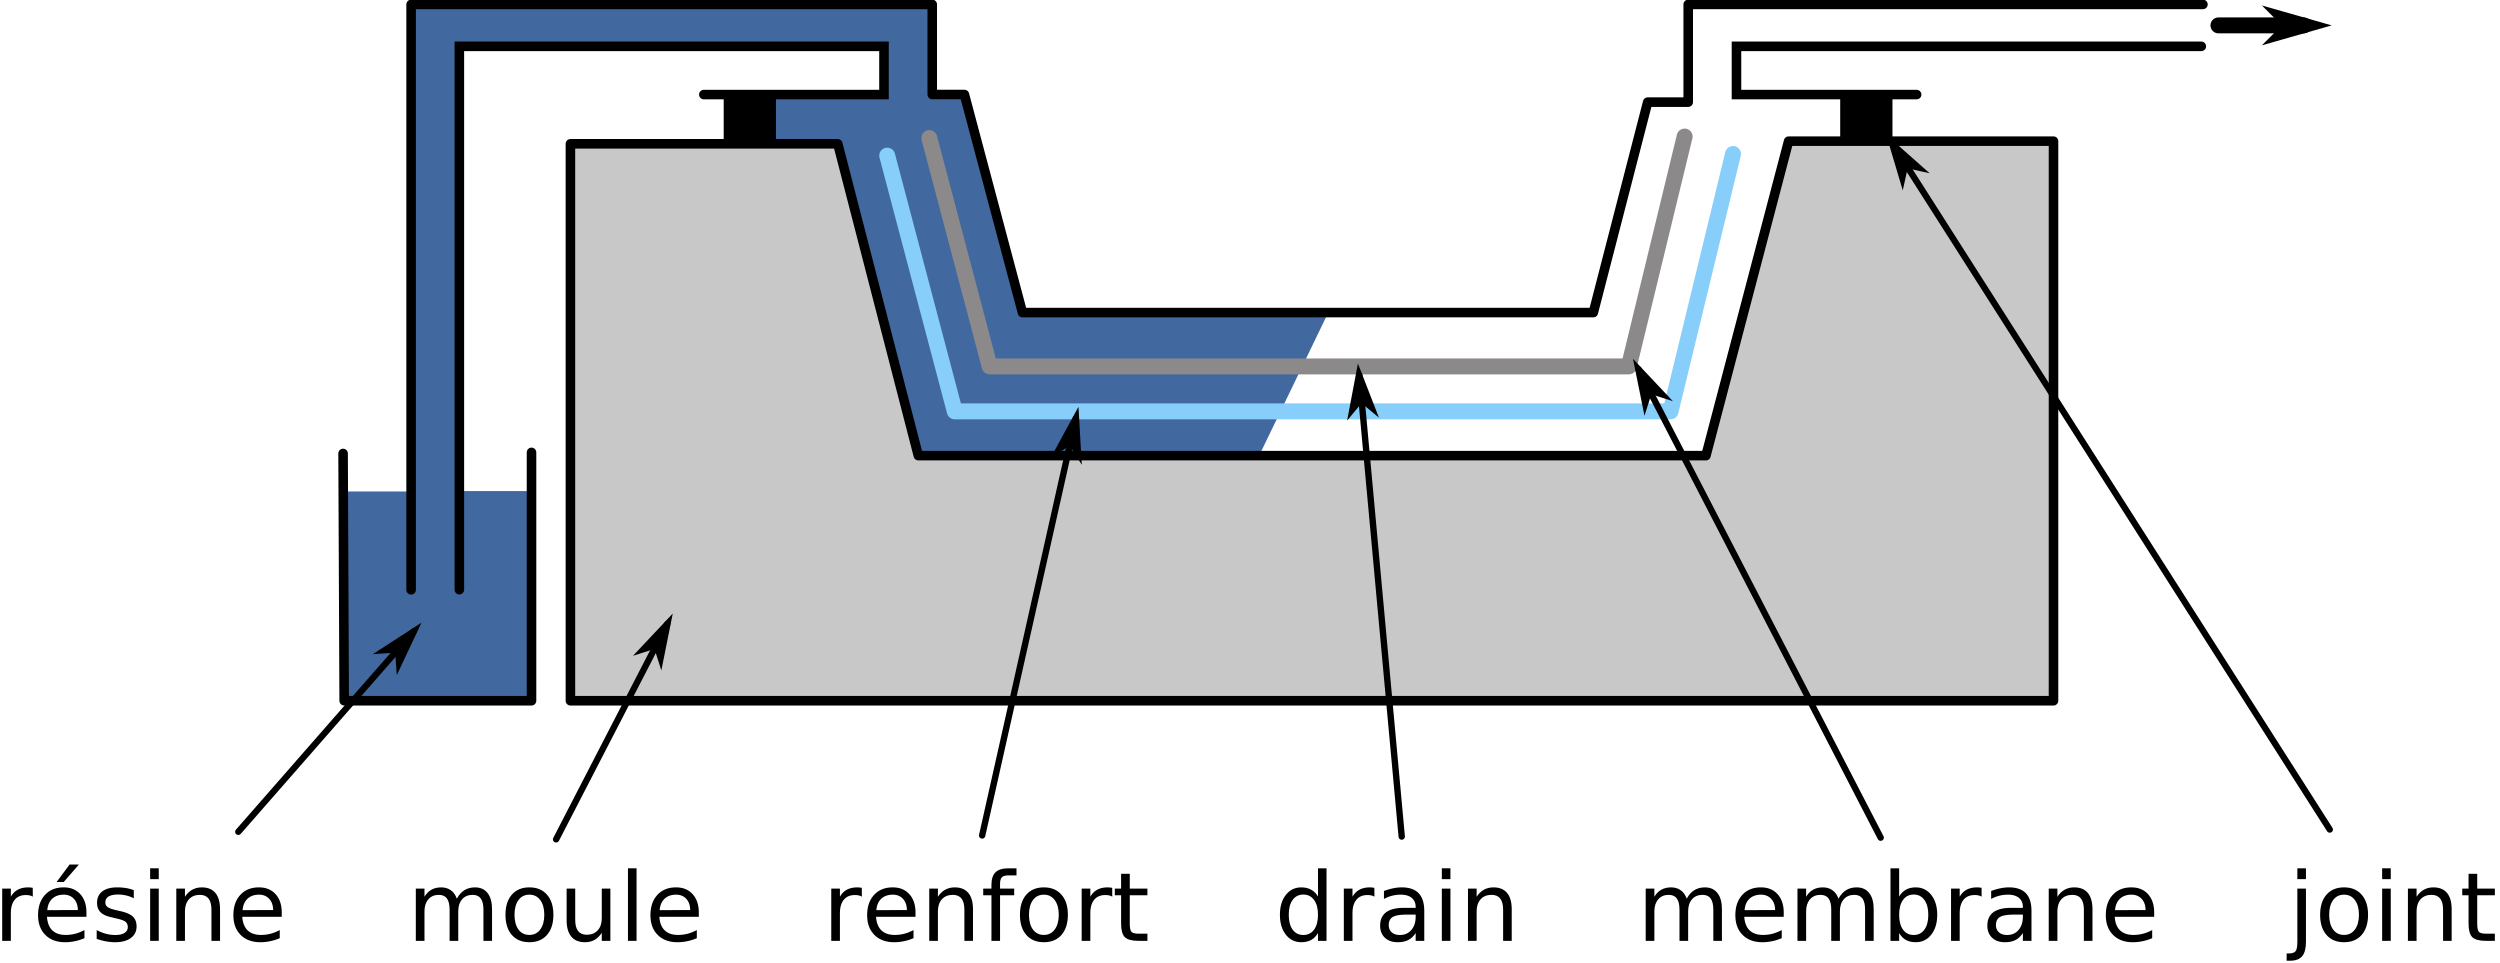 <svg xmlns="http://www.w3.org/2000/svg" xmlns:xlink="http://www.w3.org/1999/xlink" width="835.691" height="321.905" viewBox="0 0 626.768 241.429" version="1.2"><defs><symbol overflow="visible" id="b"><path style="stroke:none" d="M7.328-11.578c-1.156 0-2.07.45-2.734 1.344-.668.898-1 2.132-1 3.703 0 1.562.332 2.797 1 3.703.664.898 1.578 1.344 2.734 1.344 1.145 0 2.05-.454 2.719-1.36.676-.906 1.015-2.133 1.015-3.687 0-1.551-.34-2.782-1.015-3.688-.668-.906-1.574-1.36-2.719-1.36zm0-1.828c1.875 0 3.344.61 4.406 1.828 1.07 1.21 1.61 2.89 1.61 5.047 0 2.148-.54 3.828-1.61 5.047C10.672-.266 9.204.344 7.328.344c-1.875 0-3.344-.61-4.406-1.828-1.063-1.22-1.594-2.899-1.594-5.047 0-2.157.531-3.836 1.594-5.047 1.062-1.219 2.531-1.828 4.406-1.828zm0 0"/></symbol><symbol overflow="visible" id="k"><path style="stroke:none" d="M13.14-7.906V0h-2.156v-7.828c0-1.238-.246-2.164-.734-2.781-.48-.614-1.2-.922-2.156-.922-1.168 0-2.086.37-2.75 1.11-.668.741-1 1.745-1 3.015V0H2.172v-13.094h2.172v2.031c.508-.78 1.113-1.363 1.812-1.75.696-.394 1.5-.593 2.407-.593 1.507 0 2.648.469 3.421 1.406.77.93 1.157 2.293 1.157 4.094zm0 0"/></symbol><symbol overflow="visible" id="c"><path style="stroke:none" d="M2.031-5.172v-7.922h2.156v7.844c0 1.242.239 2.172.72 2.797.488.617 1.21.922 2.171.922 1.164 0 2.082-.367 2.75-1.11.676-.738 1.016-1.75 1.016-3.03v-7.423H13V0h-2.156v-2.016C10.32-1.21 9.719-.617 9.03-.234c-.686.382-1.49.578-2.405.578-1.5 0-2.64-.469-3.422-1.406C2.422-2 2.031-3.368 2.031-5.173zm5.422-8.234zm0 0"/></symbol><symbol overflow="visible" id="d"><path style="stroke:none" d="M2.25-18.188h2.156V0H2.25zm0 0"/></symbol><symbol overflow="visible" id="e"><path style="stroke:none" d="M13.453-7.078v1.047h-9.89c.093 1.48.535 2.61 1.328 3.39.8.774 1.914 1.157 3.343 1.157a9.6 9.6 0 0 0 2.407-.297c.78-.207 1.55-.516 2.312-.922v2.031c-.773.336-1.562.586-2.375.75-.812.176-1.637.266-2.469.266-2.086 0-3.734-.61-4.953-1.828-1.219-1.22-1.828-2.864-1.828-4.938 0-2.133.578-3.832 1.734-5.094 1.157-1.257 2.711-1.89 4.672-1.89 1.758 0 3.149.57 4.172 1.703 1.031 1.137 1.547 2.68 1.547 4.625zm-2.156-.64c-.012-1.177-.34-2.114-.985-2.813-.648-.696-1.496-1.047-2.546-1.047-1.2 0-2.164.34-2.891 1.015-.719.68-1.133 1.633-1.234 2.86zm0 0"/></symbol><symbol overflow="visible" id="g"><path style="stroke:none" d="M9.844-11.078a2.63 2.63 0 0 0-.797-.313 4.33 4.33 0 0 0-.938-.093c-1.218 0-2.152.398-2.796 1.187-.649.793-.97 1.93-.97 3.406V0h-2.17v-13.094h2.172v2.031c.445-.789 1.031-1.378 1.75-1.765.726-.383 1.613-.578 2.656-.578.145 0 .305.011.484.031.176.023.375.047.594.078zm0 0"/></symbol><symbol overflow="visible" id="h"><path style="stroke:none" d="M13.453-7.078v1.047h-9.89c.093 1.48.535 2.61 1.328 3.39.8.774 1.914 1.157 3.343 1.157a9.6 9.6 0 0 0 2.407-.297c.78-.207 1.55-.516 2.312-.922v2.031c-.773.336-1.562.586-2.375.75-.812.176-1.637.266-2.469.266-2.086 0-3.734-.61-4.953-1.828-1.219-1.22-1.828-2.864-1.828-4.938 0-2.133.578-3.832 1.734-5.094 1.157-1.257 2.711-1.89 4.672-1.89 1.758 0 3.149.57 4.172 1.703 1.031 1.137 1.547 2.68 1.547 4.625zm-2.156-.64c-.012-1.177-.34-2.114-.985-2.813-.648-.696-1.496-1.047-2.546-1.047-1.2 0-2.164.34-2.891 1.015-.719.68-1.133 1.633-1.234 2.86zM9.234-19.142h2.329L7.75-14.75H5.969zm0 0"/></symbol><symbol overflow="visible" id="i"><path style="stroke:none" d="M10.594-12.703v2.031a8.293 8.293 0 0 0-1.89-.703 8.756 8.756 0 0 0-2.032-.234c-1.063 0-1.867.168-2.406.5-.532.324-.797.812-.797 1.468 0 .5.187.891.562 1.172.383.281 1.157.555 2.313.813l.734.172c1.531.324 2.613.78 3.25 1.375.645.593.969 1.43.969 2.5 0 1.218-.48 2.183-1.438 2.89C8.9-.008 7.58.344 5.891.344c-.7 0-1.43-.07-2.188-.203a17.275 17.275 0 0 1-2.406-.625v-2.22c.789.419 1.57.731 2.344.938.77.2 1.535.297 2.296.297 1.008 0 1.786-.172 2.329-.515.55-.344.828-.832.828-1.47 0-.581-.2-1.03-.594-1.343-.398-.312-1.258-.61-2.578-.89l-.75-.188c-1.336-.27-2.297-.695-2.89-1.281-.595-.582-.891-1.38-.891-2.39 0-1.227.437-2.177 1.312-2.845.875-.675 2.113-1.015 3.719-1.015.789 0 1.535.058 2.234.172a9.06 9.06 0 0 1 1.938.53zm0 0"/></symbol><symbol overflow="visible" id="j"><path style="stroke:none" d="M2.25-13.094h2.156V0H2.25zm0-5.094h2.156v2.72H2.25zm0 0"/></symbol><symbol overflow="visible" id="a"><path style="stroke:none" d="M12.453-10.578c.531-.969 1.172-1.68 1.922-2.14.75-.458 1.629-.688 2.64-.688 1.364 0 2.415.48 3.157 1.437.738.95 1.11 2.305 1.11 4.063V0h-2.157v-7.828c0-1.258-.227-2.192-.672-2.797-.437-.602-1.117-.906-2.031-.906-1.117 0-1.996.37-2.64 1.11-.65.741-.97 1.745-.97 3.015V0h-2.171v-7.828c0-1.258-.227-2.192-.672-2.797-.438-.602-1.121-.906-2.047-.906-1.094 0-1.965.375-2.61 1.125-.648.742-.968 1.742-.968 3V0H2.172v-13.094h2.172v2.031c.488-.8 1.07-1.39 1.75-1.765.687-.383 1.504-.578 2.453-.578.945 0 1.754.246 2.422.734.664.48 1.16 1.18 1.484 2.094zm0 0"/></symbol><symbol overflow="visible" id="l"><path style="stroke:none" d="M8.89-18.188v1.782H6.829c-.773 0-1.308.156-1.61.468-.304.313-.452.876-.452 1.688v1.156h3.546v1.672H4.767V0H2.609v-11.422H.547v-1.672h2.062V-14c0-1.457.336-2.52 1.016-3.188.676-.664 1.75-1 3.219-1zm0 0"/></symbol><symbol overflow="visible" id="m"><path style="stroke:none" d="M4.39-16.813v3.72h4.423v1.671H4.39v7.11c0 1.062.144 1.75.437 2.062.29.305.883.453 1.781.453h2.204V0H6.608C4.941 0 3.79-.305 3.156-.922c-.625-.625-.937-1.754-.937-3.39v-7.11H.64v-1.672h1.578v-3.719zm0 0"/></symbol><symbol overflow="visible" id="n"><path style="stroke:none" d="M11.656-6.531c0-1.582-.328-2.82-.984-3.719-.649-.906-1.54-1.36-2.672-1.36-1.148 0-2.043.454-2.688 1.36-.648.898-.968 2.137-.968 3.719 0 1.586.32 2.824.968 3.718.645.899 1.54 1.344 2.688 1.344 1.133 0 2.023-.445 2.672-1.343.656-.895.984-2.133.984-3.72zM4.344-11.11c.445-.77 1.015-1.344 1.703-1.72.687-.382 1.508-.577 2.469-.577 1.593 0 2.882.633 3.875 1.89 1 1.262 1.5 2.922 1.5 4.985 0 2.054-.5 3.715-1.5 4.984-.993 1.262-2.282 1.89-3.875 1.89-.961 0-1.782-.187-2.47-.562-.687-.383-1.257-.969-1.702-1.75V0H2.172v-18.188h2.172zm0 0"/></symbol><symbol overflow="visible" id="o"><path style="stroke:none" d="M8.203-6.578c-1.742 0-2.945.2-3.61.594-.667.398-1 1.074-1 2.03 0 .763.25 1.368.75 1.813.5.45 1.18.672 2.048.672 1.195 0 2.156-.422 2.875-1.265.718-.844 1.078-1.961 1.078-3.36v-.484zm4.297-.89V0h-2.156v-1.984C9.852-1.191 9.238-.602 8.5-.22c-.73.375-1.621.563-2.672.563-1.344 0-2.414-.375-3.203-1.125-.793-.758-1.188-1.77-1.188-3.031 0-1.47.489-2.579 1.47-3.329.988-.75 2.46-1.125 4.421-1.125h3.016v-.203c0-.988-.328-1.754-.985-2.297-.648-.539-1.558-.812-2.734-.812-.75 0-1.48.09-2.188.265-.71.18-1.39.45-2.046.813v-2c.789-.3 1.554-.523 2.296-.672a10.402 10.402 0 0 1 2.157-.234c1.894 0 3.312.492 4.25 1.469.937.98 1.406 2.468 1.406 4.468zm0 0"/></symbol><symbol overflow="visible" id="p"><path style="stroke:none" d="M10.875-11.11v-7.078h2.14V0h-2.14v-1.969c-.46.782-1.031 1.367-1.719 1.75-.687.375-1.515.563-2.484.563-1.586 0-2.871-.63-3.86-1.89-.992-1.27-1.484-2.93-1.484-4.985 0-2.063.492-3.723 1.484-4.985.989-1.257 2.274-1.89 3.86-1.89.969 0 1.797.195 2.484.578.688.375 1.258.95 1.719 1.719zM3.547-6.53c0 1.586.32 2.824.969 3.718.656.899 1.55 1.344 2.687 1.344 1.133 0 2.031-.445 2.688-1.343.656-.895.984-2.133.984-3.72 0-1.581-.328-2.82-.984-3.718-.657-.906-1.555-1.36-2.688-1.36-1.137 0-2.031.454-2.687 1.36-.649.898-.97 2.137-.97 3.719zm0 0"/></symbol><symbol overflow="visible" id="r"><path style="stroke:none" d="M2.25-13.094h2.156V.234c0 1.664-.32 2.875-.953 3.625-.637.75-1.656 1.125-3.062 1.125h-.829V3.156h.579c.82 0 1.379-.195 1.671-.578.29-.375.438-1.156.438-2.344zm0-5.094h2.156v2.72H2.25zm0 0"/></symbol><clipPath id="f"><path d="M.625 216H71v21H.625zm0 0"/></clipPath><clipPath id="q"><path d="M573 217h27v23.86h-27zm0 0"/></clipPath><clipPath id="s"><path d="M603 219h22.914v17H603zm0 0"/></clipPath></defs><path style="stroke:none;fill-rule:nonzero;fill:#4169a0;fill-opacity:1" d="m332.805 78.773-17.336 35.88-85.864-.403-20.156-77.8-17.734-1.208-.406-11.289h30.234V11.86l-106.016-.402-.804 111.656h18.539l-.399 52.813h-46.36v-52.711h16.528L103.43.977l129.804.402.403 22.976h7.66l14.914 54.02zm0 0"/><path style="fill-rule:nonzero;fill:#c8c8c8;fill-opacity:1;stroke-width:2.4;stroke-linecap:round;stroke-linejoin:round;stroke:#000;stroke-opacity:1;stroke-miterlimit:4" d="M142.67 65.31h372.566v140.57H448.69l-20.768-78.999H230.067l-20.235 78.338H142.67zm0 0" transform="matrix(.998 0 0 -.998 .624 240.86)"/><path style="fill:none;stroke-width:4;stroke-linecap:round;stroke-linejoin:round;stroke:#87cefa;stroke-opacity:1;stroke-miterlimit:4" d="M222.248 202.247 239.222 138h179.807l15.701 64.665" transform="matrix(.998 0 0 -.998 .624 240.86)"/><path style="fill:none;stroke-width:4;stroke-linecap:round;stroke-linejoin:round;stroke:#8b8989;stroke-opacity:1;stroke-miterlimit:4" d="m232.828 206.667 7.576-28.684 7.58-28.685h160.567l14.021 57.745" transform="matrix(.998 0 0 -.998 .624 240.86)"/><path style="fill:none;stroke-width:2.4;stroke-linecap:round;stroke-linejoin:miter;stroke:#000;stroke-opacity:1;stroke-miterlimit:4" d="M176.186 217.584h45.256v12.122H114.768V93.204" transform="matrix(.998 0 0 -.998 .624 240.86)"/><path style="fill:none;stroke-width:2.4;stroke-linecap:round;stroke-linejoin:round;stroke:#000;stroke-opacity:1;stroke-miterlimit:4" d="M102.65 93.17v147.06h130.914V217.6h8.082l14.58-54.782h143.406l13.66 52.867h10.181v24.546h129.301" transform="matrix(.998 0 0 -.998 .624 240.86)"/><path style="fill:none;stroke-width:2.4;stroke-linecap:round;stroke-linejoin:miter;stroke:#000;stroke-opacity:1;stroke-miterlimit:4" d="M480.85 217.584h-45.255v12.122h116.772" transform="matrix(.998 0 0 -.998 .624 240.86)"/><path style="stroke:none;fill-rule:nonzero;fill:#000;fill-opacity:1" d="M181.434 23.773h13.101v12.09h-13.101zm279.918-.628h13.101v12.093h-13.101zm0 0"/><path style="fill:none;stroke-width:2.4;stroke-linecap:round;stroke-linejoin:round;stroke:#000;stroke-opacity:1;stroke-miterlimit:4" d="m85.562 127.426.275-62.116h47.06v62.39" transform="matrix(.998 0 0 -.998 .624 240.86)"/><path style="fill:none;stroke-width:4;stroke-linecap:round;stroke-linejoin:round;stroke:#000;stroke-opacity:1;stroke-miterlimit:4" d="M556.666 234.965H578.1" transform="matrix(.998 0 0 -.998 .624 240.86)"/><path style="fill-rule:evenodd;fill:#000;fill-opacity:1;stroke-width:1;stroke-linecap:butt;stroke-linejoin:miter;stroke:#000;stroke-opacity:1;stroke-miterlimit:4" d="m573.295 234.965-3.998-4.002 13.998 4.002-13.998 3.997zm0 0" transform="matrix(.998 0 0 -.998 .624 240.86)"/><g style="fill:#000;fill-opacity:1"><use xlink:href="#a" x="102.076" y="235.879"/><use xlink:href="#b" x="125.397" y="235.879"/><use xlink:href="#c" x="140.026" y="235.879"/><use xlink:href="#d" x="155.183" y="235.879"/></g><use xlink:href="#e" x="161.743" y="235.879" style="fill:#000;fill-opacity:1"/><g style="fill:#000;fill-opacity:1" clip-path="url(#f)"><use xlink:href="#g" x="-1.623" y="235.879"/><use xlink:href="#h" x="8.218" y="235.879"/><use xlink:href="#i" x="22.943" y="235.879"/><use xlink:href="#j" x="35.394" y="235.879"/><use xlink:href="#k" x="42.026" y="235.879"/><use xlink:href="#e" x="57.182" y="235.879"/></g><g style="fill:#000;fill-opacity:1"><use xlink:href="#g" x="206.23" y="235.879"/><use xlink:href="#e" x="216.071" y="235.879"/><use xlink:href="#k" x="230.796" y="235.879"/><use xlink:href="#l" x="245.952" y="235.879"/><use xlink:href="#b" x="254.38" y="235.879"/><use xlink:href="#g" x="269.009" y="235.879"/><use xlink:href="#m" x="278.85" y="235.879"/></g><g style="fill:#000;fill-opacity:1"><use xlink:href="#a" x="410.419" y="235.879"/><use xlink:href="#e" x="433.74" y="235.879"/><use xlink:href="#a" x="448.465" y="235.879"/><use xlink:href="#n" x="471.786" y="235.879"/><use xlink:href="#g" x="486.966" y="235.879"/><use xlink:href="#o" x="496.807" y="235.879"/><use xlink:href="#k" x="511.46" y="235.879"/><use xlink:href="#e" x="526.616" y="235.879"/></g><g style="fill:#000;fill-opacity:1"><use xlink:href="#p" x="319.554" y="235.879"/><use xlink:href="#g" x="334.734" y="235.879"/><use xlink:href="#o" x="344.575" y="235.879"/><use xlink:href="#j" x="359.228" y="235.879"/><use xlink:href="#k" x="365.86" y="235.879"/></g><g style="fill:#000;fill-opacity:1" clip-path="url(#q)"><use xlink:href="#r" x="573.713" y="235.879"/><use xlink:href="#b" x="580.345" y="235.879"/><use xlink:href="#j" x="594.975" y="235.879"/></g><g style="fill:#000;fill-opacity:1" clip-path="url(#s)"><use xlink:href="#k" x="601.511" y="235.879"/><use xlink:href="#m" x="616.667" y="235.879"/></g><path style="fill:none;stroke-width:1.6;stroke-linecap:round;stroke-linejoin:miter;stroke:#000;stroke-opacity:1;stroke-miterlimit:4" d="m59.239 32.389 43.998 50.29" transform="matrix(.998 0 0 -.998 .624 240.86)"/><path style="fill-rule:evenodd;fill:#000;fill-opacity:1;stroke-width:.602;stroke-linecap:butt;stroke-linejoin:miter;stroke:#000;stroke-opacity:1;stroke-miterlimit:4" d="m43.565-137.143 2.406-2.41-8.426 2.407 8.428 2.406zm0 0" transform="matrix(-.873 .998 -.998 -.873 .624 0)"/><path style="fill:none;stroke-width:1.6;stroke-linecap:round;stroke-linejoin:miter;stroke:#000;stroke-opacity:1;stroke-miterlimit:4" d="m139.075 30.494 27.914 54.088" transform="matrix(.998 0 0 -.998 .624 240.86)"/><path style="fill-rule:evenodd;fill:#000;fill-opacity:1;stroke-width:.711;stroke-linecap:butt;stroke-linejoin:miter;stroke:#000;stroke-opacity:1;stroke-miterlimit:4" d="m61.488-195.79 2.844-2.843-9.952 2.846 9.952 2.844zm0 0" transform="rotate(117.298 .312 .19) scale(1.123)"/><path style="fill:none;stroke-width:1.6;stroke-linecap:round;stroke-linejoin:miter;stroke:#000;stroke-opacity:1;stroke-miterlimit:4" d="m246.101 31.465 23.525 104.755" transform="matrix(.998 0 0 -.998 .624 240.86)"/><path style="fill-rule:evenodd;fill:#000;fill-opacity:1;stroke-width:.781;stroke-linecap:butt;stroke-linejoin:miter;stroke:#000;stroke-opacity:1;stroke-miterlimit:4" d="m48.766-279.174 3.122-3.117-10.929 3.12 10.928 3.121zm0 0" transform="matrix(-.224 .998 -.998 -.224 .624 0)"/><path style="fill:none;stroke-width:1.6;stroke-linecap:round;stroke-linejoin:miter;stroke:#000;stroke-opacity:1;stroke-miterlimit:4" d="m351.502 31.19-10.654 115.868" transform="matrix(.998 0 0 -.998 .624 240.86)"/><path style="fill-rule:evenodd;fill:#000;fill-opacity:1;stroke-width:.797;stroke-linecap:butt;stroke-linejoin:miter;stroke:#000;stroke-opacity:1;stroke-miterlimit:4" d="m131.032-329.382 3.187-3.188-11.15 3.184 11.151 3.191zm0 0" transform="rotate(84.746 .312 .342) scale(1.002)"/><path style="fill:none;stroke-width:1.6;stroke-linecap:round;stroke-linejoin:miter;stroke:#000;stroke-opacity:1;stroke-miterlimit:4" d="m471.818 30.913-60.824 117.645" transform="matrix(.998 0 0 -.998 .624 240.86)"/><path style="fill-rule:evenodd;fill:#000;fill-opacity:1;stroke-width:.711;stroke-linecap:butt;stroke-linejoin:miter;stroke:#000;stroke-opacity:1;stroke-miterlimit:4" d="m246.634-286.425 2.847-2.84-9.951 2.844 9.95 2.838zm0 0" transform="matrix(.516 .998 -.998 .516 .624 0)"/><path style="fill:none;stroke-width:1.6;stroke-linecap:round;stroke-linejoin:miter;stroke:#000;stroke-opacity:1;stroke-miterlimit:4" d="M584.634 32.957 474.907 205.074" transform="matrix(.998 0 0 -.998 .624 240.86)"/><path style="fill-rule:evenodd;fill:#000;fill-opacity:1;stroke-width:.675;stroke-linecap:butt;stroke-linejoin:miter;stroke:#000;stroke-opacity:1;stroke-miterlimit:4" d="m246.512-321.192 2.697-2.7-9.442 2.7 9.442 2.698zm0 0" transform="matrix(.636 .998 -.998 .636 .624 0)"/></svg>